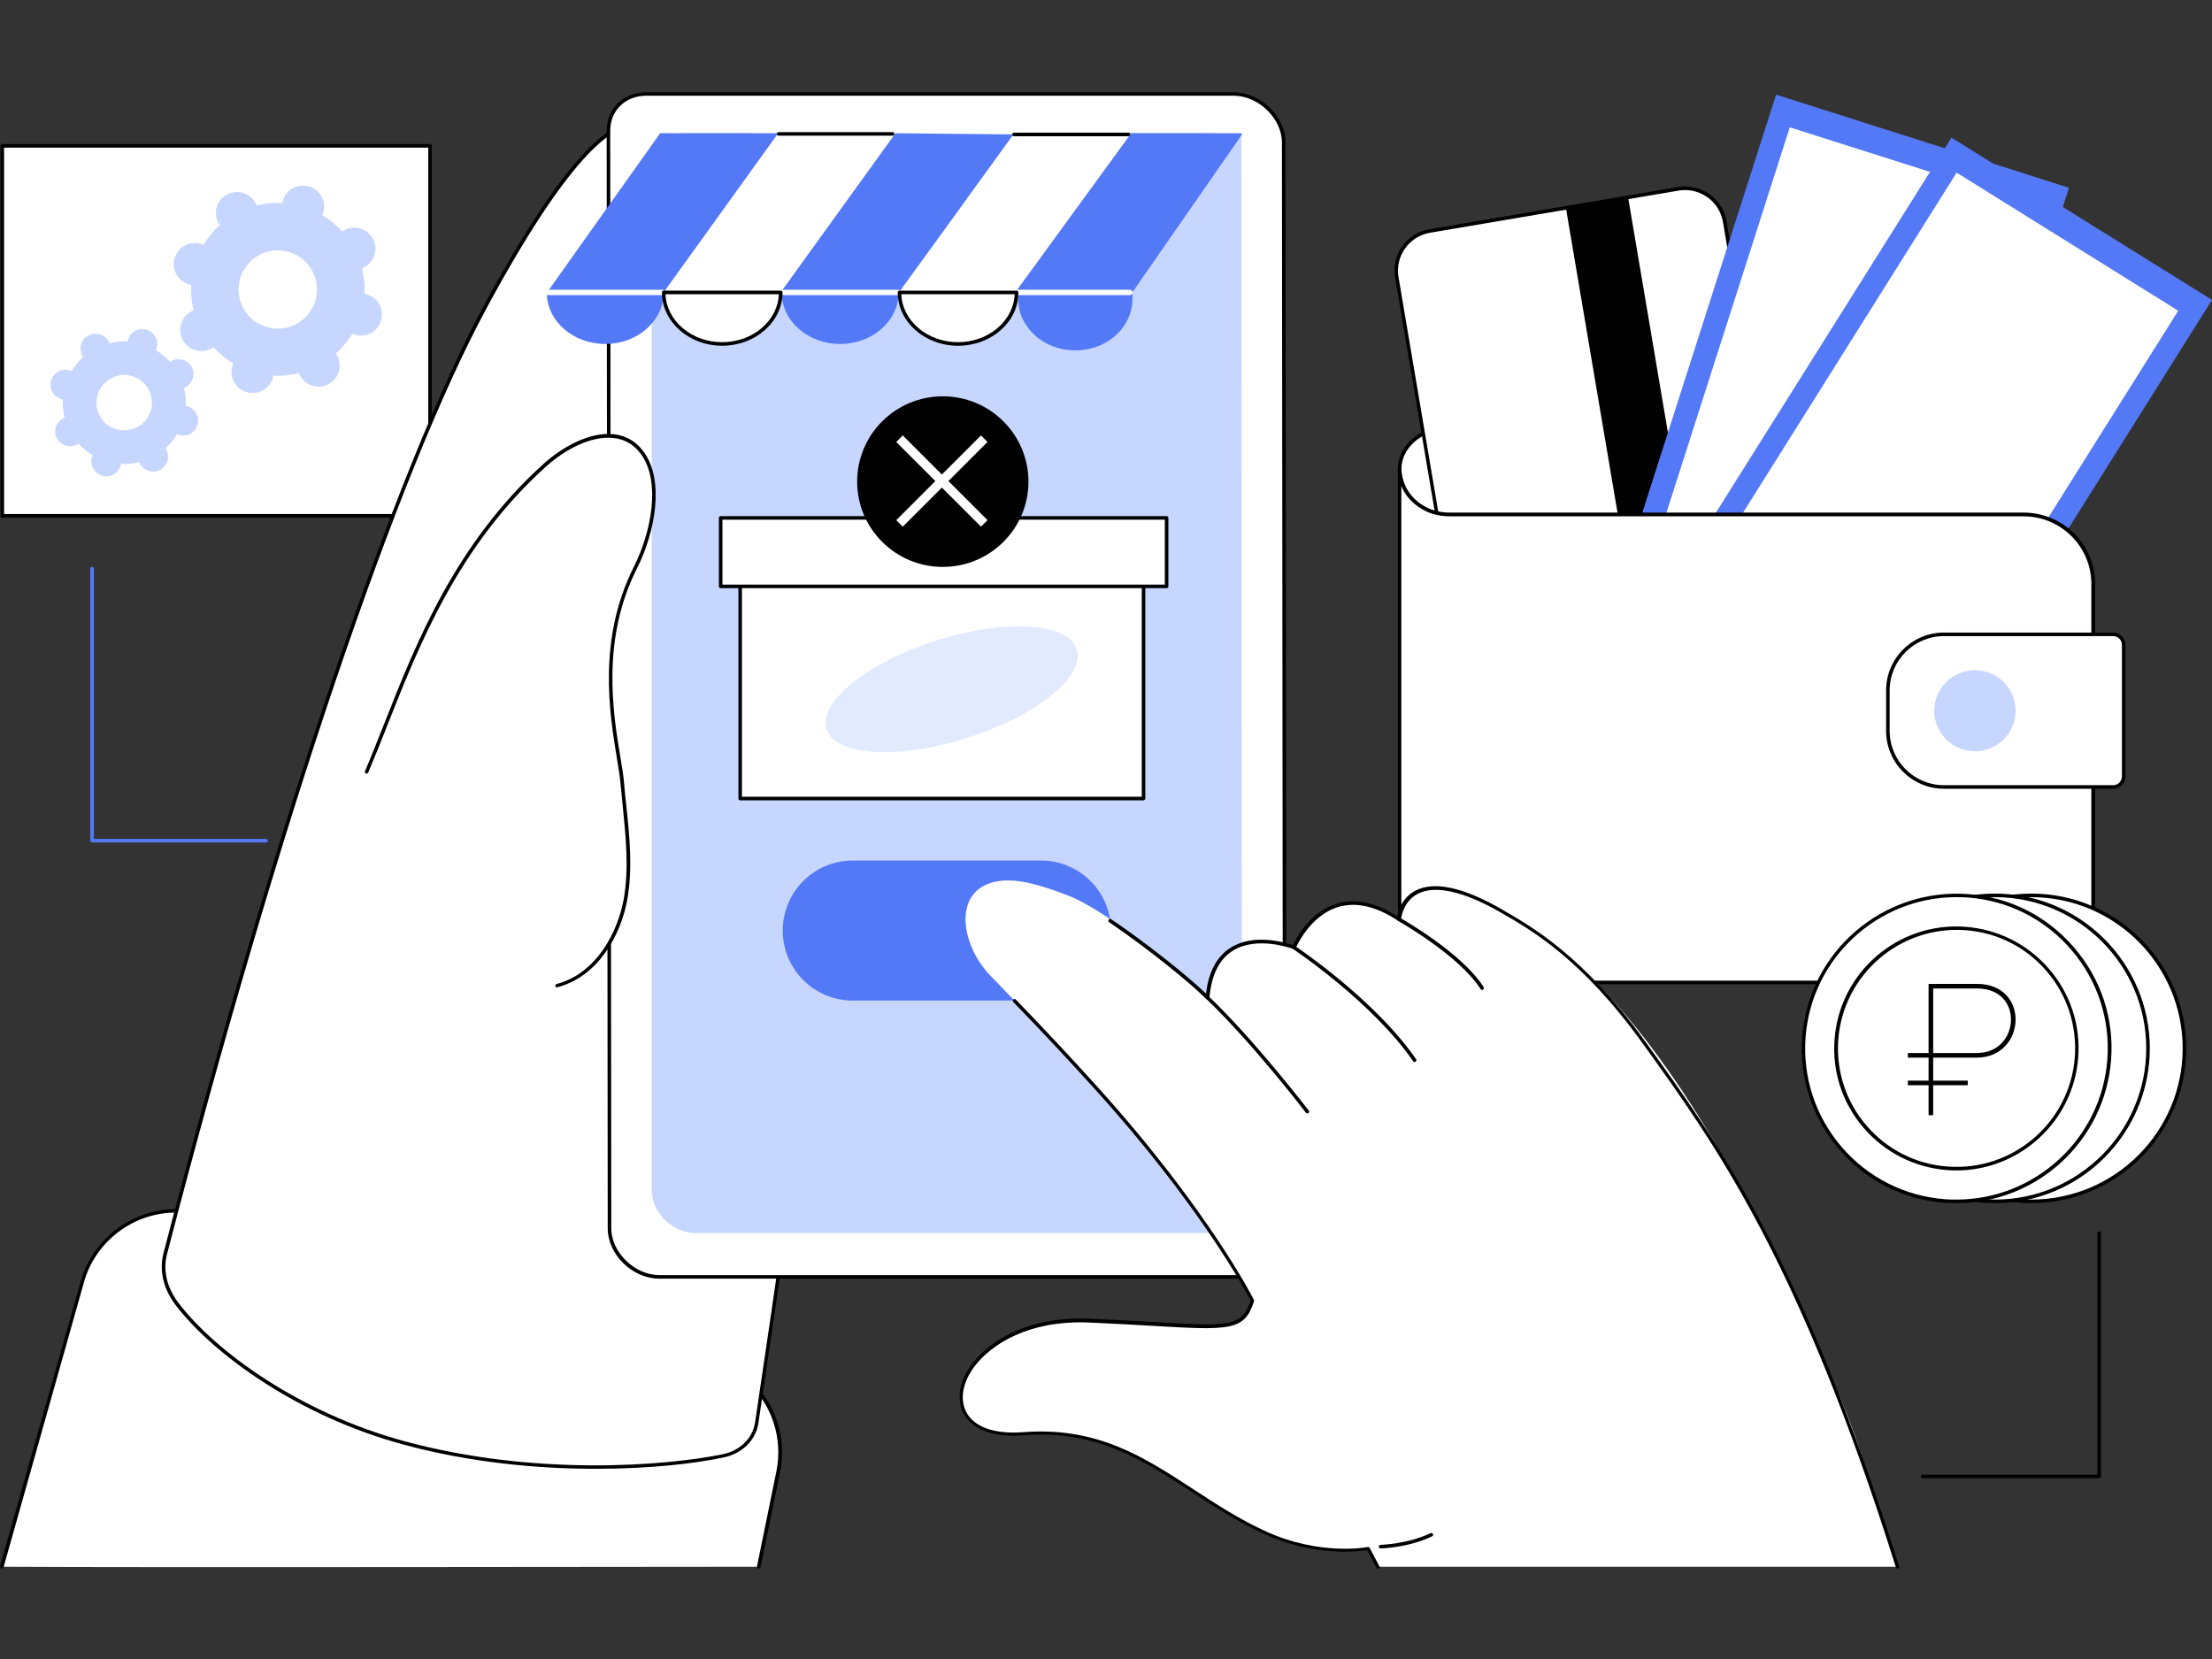 <svg width="240" height="180" viewBox="0 0 240 180" fill="none" xmlns="http://www.w3.org/2000/svg">
<rect x="0" y="0" width="240" height="180" fill="#333333" stroke="none"/>
<g clip-path="url(#clip0_861_13668)">
<path d="M46.658 15.824H0.251V55.966H46.658V15.824Z" fill="white"/>
<path d="M46.658 56.158H0.251C0.135 56.158 0.058 56.081 0.058 55.965V15.824C0.058 15.708 0.135 15.631 0.251 15.631H46.658C46.774 15.631 46.851 15.708 46.851 15.824V55.965C46.851 56.081 46.774 56.158 46.658 56.158ZM0.443 55.772H46.465V16.017H0.443V55.772Z" fill="black"/>
<path d="M23.695 24.191C23.734 24.268 23.792 24.345 23.85 24.422C23.136 25.058 22.558 25.772 22.076 26.562C21.999 26.524 21.902 26.485 21.806 26.466C20.591 26.099 19.319 26.774 18.953 27.989C18.586 29.204 19.261 30.476 20.476 30.842C20.572 30.862 20.649 30.881 20.746 30.9C20.688 31.826 20.784 32.751 21.015 33.677C20.938 33.715 20.842 33.754 20.765 33.792C19.647 34.39 19.222 35.778 19.82 36.877C20.418 37.995 21.806 38.419 22.924 37.822C23.001 37.783 23.078 37.725 23.156 37.668C23.792 38.362 24.524 38.959 25.315 39.441C25.276 39.519 25.238 39.615 25.219 39.692C24.852 40.907 25.527 42.179 26.742 42.545C27.956 42.912 29.229 42.237 29.595 41.022C29.614 40.926 29.634 40.849 29.653 40.752C30.578 40.81 31.504 40.714 32.429 40.483C32.468 40.56 32.507 40.656 32.545 40.733C33.143 41.851 34.531 42.276 35.649 41.678C36.767 41.08 37.192 39.692 36.594 38.593C36.555 38.516 36.498 38.439 36.44 38.362C37.153 37.725 37.731 37.012 38.213 36.222C38.291 36.26 38.387 36.299 38.483 36.318C39.698 36.684 40.971 36.01 41.337 34.795C41.703 33.58 41.028 32.308 39.814 31.941C39.717 31.922 39.64 31.903 39.544 31.884C39.602 30.958 39.505 30.033 39.274 29.107C39.351 29.069 39.447 29.03 39.525 28.991C40.643 28.394 41.067 27.006 40.469 25.907C39.871 24.788 38.483 24.364 37.365 24.962C37.288 25 37.211 25.058 37.134 25.116C36.498 24.422 35.765 23.824 34.974 23.342C35.013 23.265 35.051 23.169 35.071 23.092C35.437 21.877 34.762 20.605 33.548 20.238C32.333 19.872 31.061 20.547 30.694 21.761C30.675 21.858 30.656 21.935 30.636 22.031C29.711 21.974 28.785 22.07 27.86 22.301C27.821 22.224 27.783 22.128 27.744 22.051C27.147 20.932 25.758 20.508 24.64 21.106C23.522 21.684 23.098 23.072 23.695 24.191ZM33.895 29.416C34.994 31.479 34.203 34.062 32.14 35.161C30.058 36.26 27.494 35.47 26.375 33.407C25.276 31.344 26.067 28.76 28.13 27.661C30.212 26.562 32.796 27.333 33.895 29.416Z" fill="#C6D6FE"/>
<path d="M8.927 38.574C8.965 38.632 8.985 38.689 9.023 38.747C8.522 39.191 8.098 39.711 7.77 40.27C7.712 40.251 7.654 40.212 7.577 40.193C6.729 39.923 5.823 40.405 5.553 41.273C5.283 42.121 5.765 43.027 6.632 43.297C6.69 43.317 6.767 43.336 6.825 43.336C6.787 43.991 6.845 44.647 7.018 45.303C6.96 45.322 6.902 45.36 6.845 45.38C6.054 45.804 5.746 46.787 6.17 47.558C6.594 48.349 7.577 48.638 8.368 48.233C8.425 48.194 8.483 48.175 8.541 48.137C8.985 48.638 9.505 49.062 10.064 49.39C10.045 49.448 10.007 49.506 9.987 49.583C9.717 50.431 10.199 51.337 11.067 51.607C11.915 51.877 12.821 51.395 13.091 50.527C13.111 50.47 13.13 50.392 13.13 50.335C13.785 50.373 14.441 50.315 15.096 50.142C15.116 50.2 15.154 50.258 15.174 50.315C15.598 51.106 16.581 51.395 17.372 50.99C18.162 50.566 18.471 49.583 18.046 48.812C18.008 48.754 17.988 48.696 17.95 48.638C18.451 48.194 18.875 47.674 19.203 47.115C19.261 47.134 19.319 47.173 19.396 47.192C20.244 47.462 21.15 46.98 21.42 46.112C21.69 45.264 21.208 44.358 20.341 44.088C20.283 44.069 20.206 44.049 20.148 44.049C20.186 43.394 20.129 42.738 19.955 42.083C20.013 42.063 20.071 42.025 20.129 42.006C20.919 41.581 21.227 40.598 20.803 39.827C20.379 39.036 19.396 38.747 18.605 39.152C18.548 39.191 18.49 39.21 18.432 39.248C17.988 38.747 17.468 38.323 16.909 37.995C16.928 37.938 16.967 37.88 16.986 37.803C17.256 36.954 16.774 36.048 15.906 35.778C15.058 35.508 14.152 35.99 13.882 36.858C13.863 36.916 13.843 36.993 13.843 37.051C13.188 37.012 12.532 37.07 11.877 37.243C11.857 37.185 11.819 37.128 11.8 37.07C11.375 36.279 10.392 35.99 9.602 36.395C8.792 36.819 8.503 37.783 8.927 38.574ZM16.138 42.276C16.909 43.741 16.369 45.553 14.884 46.344C13.419 47.115 11.587 46.575 10.816 45.11C10.045 43.644 10.585 41.832 12.069 41.042C13.535 40.251 15.347 40.81 16.138 42.276Z" fill="#C6D6FE"/>
<path d="M215.437 54.943V56.234L156.922 55.81C154.145 55.81 151.851 53.4 151.851 50.932C151.851 48.464 154.107 46.478 156.883 46.478H205.874C211.157 46.498 215.437 50.277 215.437 54.943Z" fill="white"/>
<path d="M215.437 56.426L156.922 56.002C154.165 56.002 151.658 53.592 151.658 50.932C151.658 48.367 154.01 46.285 156.883 46.285H205.874C211.253 46.285 215.63 50.16 215.63 54.923V56.215C215.63 56.272 215.611 56.311 215.572 56.349C215.534 56.407 215.476 56.426 215.437 56.426ZM156.883 46.69C154.222 46.69 152.044 48.599 152.044 50.951C152.044 53.4 154.357 55.636 156.922 55.636L215.244 56.06V54.961C215.244 50.411 211.041 46.709 205.874 46.709H156.883V46.69Z" fill="black"/>
<path d="M187.134 24.055L194.788 69.248C195.193 71.62 193.593 73.875 191.202 74.28L164.248 78.85C161.857 79.254 159.602 77.654 159.197 75.283L151.542 30.09C151.138 27.718 152.738 25.463 155.129 25.058L182.082 20.488C184.473 20.084 186.729 21.684 187.134 24.055Z" fill="white"/>
<path d="M163.515 79.099C162.571 79.099 161.665 78.81 160.874 78.251C159.872 77.538 159.216 76.497 159.023 75.301L151.369 30.108C150.945 27.641 152.622 25.269 155.109 24.864L182.063 20.295C183.258 20.083 184.473 20.372 185.476 21.066C186.478 21.779 187.134 22.82 187.327 24.016L194.981 69.209C195.405 71.677 193.728 74.048 191.24 74.453L164.287 79.022C164.036 79.08 163.766 79.099 163.515 79.099ZM182.834 20.623C182.603 20.623 182.352 20.642 182.121 20.68L155.167 25.25C152.892 25.635 151.35 27.795 151.735 30.051L159.39 75.243C159.582 76.342 160.18 77.306 161.086 77.943C161.992 78.579 163.111 78.849 164.21 78.656L191.163 74.087C193.438 73.701 194.981 71.542 194.595 69.286L186.941 24.093C186.748 22.994 186.15 22.03 185.244 21.394C184.531 20.892 183.683 20.623 182.834 20.623Z" fill="black"/>
<path d="M176.645 21.404L169.897 22.547L178.954 76.023L185.703 74.88L176.645 21.404Z" fill="black"/>
<path d="M224.48 20.372L205.913 78.367L174.139 68.264L192.706 10.27L224.48 20.372Z" fill="#5479F7"/>
<path d="M221.202 22.396L204.428 74.8L177.417 66.22L194.19 13.816L221.202 22.396Z" fill="white"/>
<path d="M214.917 19.447C214.917 19.447 214.859 19.621 214.839 19.717C213.875 23.168 215.823 26.793 219.293 27.892C219.698 28.027 220.084 28.104 220.489 28.162C220.566 28.181 220.739 28.181 220.739 28.181L222.744 21.934L214.917 19.447Z" fill="#5479F7"/>
<path d="M184.049 69.71C184.049 69.71 184.107 69.537 184.126 69.441C185.09 65.989 183.143 62.365 179.672 61.266C179.267 61.131 178.882 61.054 178.477 60.996C178.4 60.977 178.226 60.977 178.226 60.977L176.221 67.223L184.049 69.71Z" fill="#5479F7"/>
<path d="M197.468 73.971C197.468 73.971 197.526 73.798 197.564 73.721C198.798 70.347 202.481 68.534 205.932 69.633C206.337 69.768 206.703 69.923 207.069 70.115C207.147 70.154 207.282 70.231 207.282 70.231L205.276 76.478L197.468 73.971Z" fill="#5479F7"/>
<path d="M193.766 64.061C195.257 64.061 196.465 62.852 196.465 61.361C196.465 59.871 195.257 58.662 193.766 58.662C192.275 58.662 191.067 59.871 191.067 61.361C191.067 62.852 192.275 64.061 193.766 64.061Z" fill="#5479F7"/>
<path d="M204.871 46.613L203.445 46.169C203.175 46.979 202.654 47.75 202.134 48.117L201.305 47.48C201.806 47.076 202.307 46.439 202.558 45.649C202.886 44.646 202.519 43.798 201.71 43.528C200.938 43.277 200.283 43.682 199.512 44.589C198.49 45.842 197.545 46.517 196.33 46.131C195.154 45.765 194.537 44.646 194.73 43.277L193.303 42.834L193.573 41.966L194.942 42.41C195.231 41.581 195.656 41.08 196.022 40.732L196.832 41.388C196.562 41.639 196.08 42.101 195.79 43.008C195.443 44.087 195.964 44.704 196.523 44.878C197.256 45.109 197.796 44.704 198.683 43.644C199.743 42.391 200.707 41.889 201.96 42.294C203.078 42.641 203.869 43.759 203.657 45.283L205.122 45.745L204.871 46.613Z" fill="white"/>
<path d="M240 32.538L207.59 84.151L179.325 66.529L211.735 14.935L240 32.538Z" fill="#5479F7"/>
<path d="M236.337 33.715L207.05 80.335L183.008 65.354L212.294 18.734L236.337 33.715Z" fill="white"/>
<path d="M188.561 70.366C188.561 70.366 188.657 70.211 188.695 70.134C190.469 67.03 189.486 63.039 186.42 61.13C186.073 60.918 185.707 60.725 185.321 60.571C185.244 60.533 185.09 60.494 185.09 60.494L181.62 66.028L188.561 70.366Z" fill="#5479F7"/>
<path d="M200.495 77.809C200.495 77.809 200.591 77.654 200.649 77.577C202.674 74.627 206.703 73.76 209.788 75.669C210.135 75.881 210.463 76.131 210.771 76.401C210.829 76.459 210.945 76.575 210.945 76.575L207.455 82.127L200.495 77.809Z" fill="#5479F7"/>
<path d="M200.071 67.377C201.562 67.377 202.77 66.168 202.77 64.678C202.77 63.187 201.562 61.978 200.071 61.978C198.58 61.978 197.372 63.187 197.372 64.678C197.372 66.168 198.58 67.377 200.071 67.377Z" fill="#5479F7"/>
<path d="M227.102 63.348V99.094C227.102 103.239 223.728 106.613 219.544 106.613H160.701C155.823 106.613 151.851 102.68 151.851 97.821V50.777C151.851 50.777 151.735 53.033 153.625 54.556C153.721 54.633 153.856 54.749 154.01 54.865C155.052 55.597 156.17 55.848 157.346 55.848H219.525C223.708 55.829 227.102 59.203 227.102 63.348Z" fill="white"/>
<path d="M219.544 106.786H160.701C155.707 106.786 151.658 102.756 151.658 97.801V50.95C151.658 50.854 151.658 50.776 151.658 50.757C151.658 50.661 151.755 50.565 151.851 50.565C151.947 50.565 152.044 50.661 152.044 50.757V50.873C152.063 51.336 152.198 53.129 153.76 54.382L153.779 54.401C153.875 54.478 153.991 54.575 154.145 54.671C155.052 55.307 156.093 55.616 157.384 55.616H219.563C223.843 55.616 227.314 59.067 227.314 63.328V99.073C227.294 103.334 223.805 106.786 219.544 106.786ZM152.044 52.724V97.801C152.044 102.544 155.919 106.4 160.701 106.4H219.544C223.612 106.4 226.909 103.122 226.909 99.073V63.347C226.909 59.318 223.612 56.021 219.544 56.021H157.365C155.996 56.021 154.897 55.693 153.914 54.999C153.76 54.883 153.625 54.787 153.528 54.71L153.509 54.69C152.757 54.093 152.314 53.379 152.044 52.724Z" fill="black"/>
<path d="M229.28 85.386H210.925C207.571 85.386 204.833 82.667 204.833 79.293V74.917C204.833 71.562 207.551 68.824 210.925 68.824H229.28C229.916 68.824 230.418 69.326 230.418 69.962V84.248C230.418 84.865 229.916 85.386 229.28 85.386Z" fill="white"/>
<path d="M229.28 85.578H210.925C207.455 85.578 204.64 82.763 204.64 79.293V74.916C204.64 71.446 207.455 68.631 210.925 68.631H229.28C230.013 68.631 230.611 69.228 230.611 69.961V84.248C230.611 84.981 230.013 85.578 229.28 85.578ZM210.925 69.016C207.667 69.016 205.026 71.658 205.026 74.916V79.293C205.026 82.551 207.667 85.193 210.925 85.193H229.28C229.801 85.193 230.225 84.768 230.225 84.248V69.961C230.225 69.441 229.801 69.016 229.28 69.016H210.925Z" fill="black"/>
<path d="M214.28 81.51C216.719 81.51 218.695 79.542 218.695 77.115C218.695 74.687 216.719 72.719 214.28 72.719C211.842 72.719 209.865 74.687 209.865 77.115C209.865 79.542 211.842 81.51 214.28 81.51Z" fill="#C6D6FE"/>
<path d="M81.17 149.783C65.167 135.631 33.374 132.219 19.704 131.409C14.769 131.12 10.296 134.301 8.946 139.044L0.193 169.989C17.044 170.085 67.616 169.989 82.326 169.989L84.428 159.693C85.199 156.049 83.965 152.251 81.17 149.783Z" fill="white"/>
<path d="M0.193 170.181C0.174 170.181 0.154 170.181 0.135 170.181C0.039 170.142 -0.019 170.046 3.2011e-05 169.949L8.773 138.985C10.141 134.185 14.73 130.907 19.724 131.215C32.853 131.987 65.129 135.341 81.305 149.628C84.12 152.115 85.392 155.99 84.64 159.731L82.519 170.026C82.5 170.123 82.404 170.2 82.288 170.181C82.192 170.161 82.114 170.065 82.134 169.949L84.235 159.654C84.968 156.048 83.753 152.327 81.035 149.917C64.955 135.708 32.776 132.372 19.685 131.582C14.884 131.292 10.431 134.454 9.12 139.082L0.386 170.046C0.347 170.123 0.27 170.181 0.193 170.181Z" fill="black"/>
<path d="M81.652 157.454C86.799 120.841 93.702 73.817 93.702 73.817C108.046 55.848 95.726 51.972 95.726 51.972C95.398 39.98 86.028 41.522 86.028 41.522C79.569 28.759 69.1 37.705 69.1 37.705C74.904 20.526 73.111 -4.422 52.751 33.097C41.934 53.033 25.122 106.246 17.044 138.984L81.652 157.454Z" fill="white"/>
<path d="M84.659 137.462C84.64 137.462 84.64 137.462 84.621 137.462C84.524 137.442 84.447 137.346 84.467 137.23C85.816 129.48 87.127 121.536 88.323 113.593C88.342 113.496 88.438 113.419 88.535 113.439C88.631 113.458 88.708 113.554 88.689 113.651C87.494 121.594 86.183 129.557 84.833 137.288C84.833 137.385 84.756 137.462 84.659 137.462Z" fill="black"/>
<path d="M64.647 159.364C58.4 159.364 51.073 158.708 43.805 156.742C32.314 153.637 23.078 146.889 19.049 141.587C17.719 139.852 17.256 137.847 17.738 135.977C29.827 89.434 42.86 50.932 52.577 33.001C60.289 18.792 66.15 12.063 69.544 13.547C73.4 15.225 72.686 27.275 69.467 37.185C70.797 36.221 74.595 33.85 78.606 34.64C81.632 35.238 84.158 37.493 86.125 41.311C86.819 41.234 89.923 41.002 92.468 43.104C94.627 44.878 95.784 47.808 95.9 51.819C96.555 52.069 99.447 53.342 100.469 56.658C101.78 60.938 99.563 66.742 93.875 73.875C93.586 75.861 86.009 129.557 82.288 154.389C82.018 156.26 80.514 157.725 78.509 158.13C75.482 158.785 70.546 159.364 64.647 159.364ZM68.58 13.74C66.362 13.74 61.755 16.883 52.924 33.194C43.207 51.086 30.193 89.55 18.123 136.073C17.661 137.828 18.104 139.698 19.357 141.356C23.348 146.6 32.507 153.29 43.901 156.375C57.976 160.193 72.224 159.055 78.432 157.783C80.283 157.397 81.652 156.067 81.922 154.351C85.681 129.19 93.432 74.338 93.509 73.798C93.509 73.76 93.528 73.74 93.548 73.702C99.177 66.645 101.395 60.958 100.122 56.793C99.043 53.245 95.707 52.166 95.688 52.166C95.611 52.147 95.553 52.069 95.553 51.992C95.437 48.04 94.338 45.148 92.256 43.432C89.557 41.195 86.106 41.735 86.067 41.735C85.99 41.754 85.893 41.716 85.855 41.639C83.927 37.841 81.478 35.623 78.528 35.045C73.728 34.081 69.255 37.841 69.216 37.879C69.158 37.937 69.062 37.937 68.985 37.898C68.907 37.841 68.888 37.763 68.907 37.686C70.546 32.847 71.607 27.236 71.761 22.648C71.915 17.828 71.067 14.646 69.389 13.914C69.177 13.798 68.907 13.74 68.58 13.74Z" fill="black"/>
<path d="M71.549 138.542H135.289C137.68 138.542 139.396 136.864 139.396 134.531L139.28 15.476C139.28 12.738 136.677 10.193 133.863 10.193H70.122C67.751 10.193 66.016 11.871 66.016 14.204L66.131 133.259C66.131 135.997 68.734 138.542 71.549 138.542Z" fill="white"/>
<path d="M135.289 138.734H71.549C68.618 138.734 65.938 136.131 65.938 133.259L65.823 14.203C65.823 13.027 66.247 11.967 67.037 11.196C67.828 10.424 68.908 10.02 70.122 10.02H133.863C136.793 10.02 139.473 12.622 139.473 15.495L139.589 134.55C139.589 135.726 139.165 136.787 138.374 137.558C137.584 138.31 136.485 138.734 135.289 138.734ZM70.122 10.386C69.023 10.386 68.021 10.771 67.307 11.466C66.594 12.16 66.208 13.124 66.208 14.203L66.324 133.259C66.324 135.881 68.869 138.349 71.549 138.349H135.289C136.388 138.349 137.391 137.963 138.104 137.269C138.818 136.575 139.203 135.611 139.203 134.531L139.088 15.476C139.088 12.854 136.543 10.386 133.863 10.386H70.122Z" fill="black"/>
<path d="M70.72 129.191V17.925C70.72 15.901 72.224 14.435 74.306 14.435H81.305L83.541 19.795C84.12 21.184 85.546 22.167 86.993 22.167H115.373C116.992 22.167 118.342 21.319 118.92 19.93L120.656 15.766C120.983 14.956 121.774 14.435 122.661 14.435H130.007C132.474 14.435 132.937 14.59 134.692 14.744L134.75 130.29C134.75 132.315 133.246 133.78 131.163 133.78H75.463C73.014 133.799 70.72 131.582 70.72 129.191Z" fill="#C6D6FE"/>
<path d="M112.944 108.56H92.526C88.323 108.56 84.929 105.167 84.929 100.964C84.929 96.76 88.323 93.367 92.526 93.367H112.944C117.147 93.367 120.54 96.76 120.54 100.964C120.54 105.167 117.147 108.56 112.944 108.56Z" fill="#5479F7"/>
<path d="M72.012 31.728L59.383 31.69L71.626 14.453H84.447L72.012 31.728Z" fill="#5479F7"/>
<path d="M72.012 31.729C72.012 34.814 69.177 37.32 65.668 37.32C62.16 37.32 59.325 34.814 59.325 31.729L66.266 29.955L72.012 31.729Z" fill="#5479F7"/>
<path d="M71.857 32.018H59.499C59.345 32.018 59.21 31.883 59.21 31.729C59.21 31.574 59.345 31.439 59.499 31.439H71.857C72.012 31.439 72.147 31.574 72.147 31.729C72.147 31.883 72.012 32.018 71.857 32.018Z" fill="white"/>
<path d="M97.5 31.728L84.679 31.69L97.114 14.453L109.994 14.588L97.5 31.728Z" fill="#5479F7"/>
<path d="M97.5 31.729C97.5 34.813 94.666 37.32 91.157 37.32C87.648 37.32 84.814 34.813 84.814 31.729L91.157 30.225L97.5 31.729Z" fill="#5479F7"/>
<path d="M97.442 32.018H84.91C84.756 32.018 84.621 31.883 84.621 31.729C84.621 31.574 84.756 31.439 84.91 31.439H97.442C97.596 31.439 97.731 31.574 97.731 31.729C97.731 31.883 97.596 32.018 97.442 32.018Z" fill="white"/>
<path d="M116.722 38.013H116.626C113.252 38.013 110.476 35.526 110.476 32.441V32.422L110.495 31.728L114.486 29.568L122.873 31.689V32.422C122.873 32.441 122.873 32.46 122.873 32.48C122.834 35.545 120.096 38.013 116.722 38.013Z" fill="#5479F7"/>
<path d="M134.73 14.627L122.854 31.728H109.994L122.391 14.453C122.391 14.453 132.937 14.453 134.614 14.453C134.73 14.453 134.788 14.55 134.73 14.627Z" fill="#5479F7"/>
<path d="M110.148 32.018C109.994 32.018 109.859 31.883 109.859 31.729C109.859 31.574 109.994 31.439 110.148 31.439H122.603C122.757 31.439 122.892 31.574 122.892 31.729C122.892 31.883 122.757 32.018 122.603 32.018H110.148Z" fill="white"/>
<path d="M84.698 31.728H72.012L84.447 14.453H97.153L84.698 31.728Z" fill="white"/>
<path d="M84.698 31.729C84.698 34.813 81.864 37.32 78.355 37.32C74.846 37.32 72.012 34.813 72.012 31.729H84.698Z" fill="white"/>
<path d="M78.355 37.512C74.749 37.512 71.819 34.909 71.819 31.728C71.819 31.612 71.896 31.535 72.012 31.535H84.717C84.833 31.535 84.91 31.612 84.91 31.728C84.891 34.928 81.96 37.512 78.355 37.512ZM72.204 31.921C72.32 34.813 75.039 37.126 78.355 37.126C81.671 37.126 84.389 34.813 84.505 31.921H72.204Z" fill="black"/>
<path d="M96.844 14.723H89.19H84.486C84.37 14.723 84.293 14.646 84.293 14.531C84.293 14.415 84.37 14.338 84.486 14.338H89.19H96.844C96.96 14.338 97.037 14.415 97.037 14.531C97.037 14.627 96.96 14.723 96.844 14.723Z" fill="black"/>
<path d="M110.148 31.73H97.596L110.051 14.455H122.738L110.148 31.73Z" fill="white"/>
<path d="M110.302 31.73C110.302 34.815 107.468 37.322 103.959 37.322C100.45 37.322 97.616 34.815 97.616 31.73H110.302Z" fill="white"/>
<path d="M103.94 37.514C100.334 37.514 97.404 34.911 97.404 31.73C97.404 31.614 97.481 31.537 97.597 31.537H110.302C110.418 31.537 110.495 31.614 110.495 31.73C110.495 34.93 107.564 37.514 103.94 37.514ZM97.789 31.923C97.905 34.815 100.623 37.128 103.94 37.128C107.256 37.128 109.974 34.815 110.09 31.923H97.789Z" fill="black"/>
<path d="M122.449 14.782H114.737H110.013C109.897 14.782 109.82 14.705 109.82 14.589C109.82 14.474 109.897 14.396 110.013 14.396H114.737H122.449C122.564 14.396 122.642 14.474 122.642 14.589C122.642 14.686 122.545 14.782 122.449 14.782Z" fill="black"/>
<path d="M39.794 84.075C43.901 74.454 47.642 60.804 59.19 50.412C62.372 47.558 67.23 45.707 69.717 49.178C71.896 52.224 70.913 57.661 68.946 61.575C64.126 71.176 67.153 80.836 67.519 85.019C67.866 89.203 68.599 93.445 67.866 97.59C67.134 101.735 63.914 105.996 59.827 107.076L39.794 84.075Z" fill="white"/>
<path d="M60.444 107.133C60.366 107.133 60.289 107.075 60.251 106.998C60.231 106.902 60.289 106.786 60.386 106.767C64.762 105.61 67.037 101.079 67.674 97.551C68.252 94.273 67.905 90.861 67.577 87.564C67.5 86.735 67.404 85.886 67.326 85.038C67.269 84.267 67.095 83.303 66.922 82.204C66.131 77.403 64.82 69.363 68.772 61.497C70.662 57.737 71.722 52.319 69.563 49.292C68.811 48.251 67.808 47.654 66.555 47.519C64.01 47.249 61.157 48.907 59.306 50.565C49.743 59.145 45.482 69.961 42.05 78.637C41.337 80.469 40.643 82.184 39.949 83.823C39.91 83.92 39.794 83.958 39.698 83.92C39.602 83.881 39.563 83.766 39.602 83.669C40.296 82.049 40.971 80.314 41.703 78.483C45.135 69.768 49.415 58.913 59.055 50.257C60.964 48.56 63.933 46.825 66.594 47.114C67.963 47.268 69.062 47.924 69.871 49.061C72.127 52.204 71.067 57.795 69.12 61.651C65.206 69.402 66.517 77.365 67.307 82.127C67.5 83.245 67.654 84.209 67.712 84.999C67.789 85.829 67.866 86.696 67.963 87.506C68.31 90.822 68.657 94.273 68.059 97.609C67.404 101.253 65.032 105.918 60.482 107.114C60.482 107.133 60.463 107.133 60.444 107.133Z" fill="black"/>
<path d="M149.518 169.988C148.805 168.638 148.458 167.963 148.458 167.963C148.458 167.963 143.618 168.889 137.834 166.479C128.522 162.603 122.738 154.64 111.035 155.566C99.332 156.491 103.747 142.571 118.284 143.246C126.44 143.612 129.621 144.229 133.226 143.709C135.848 143.323 135.925 141.087 135.925 141.087C135.925 141.087 129.698 129.73 120.328 119.531C116.337 115.193 112.037 110.566 107.468 105.862C103.92 102.218 103.168 95.508 109.473 95.527C111.093 95.527 113.233 96.144 115.893 97.166C120.116 98.786 128.522 105.688 131.048 108.252C131.799 99.441 140.418 102.796 140.418 102.796C140.418 102.796 143.83 94.448 151.793 99.75C151.793 99.75 152.063 96.183 156.15 96.356C157.77 96.414 159.852 97.243 162.937 98.844C171.96 103.567 183.991 114.75 199.357 150.939C202.577 158.535 202.326 160.02 205.893 169.988H149.518Z" fill="white"/>
<path d="M141.844 120.805C141.787 120.805 141.729 120.785 141.69 120.728C141.632 120.651 135.964 113.247 130.893 108.388C130.816 108.311 130.816 108.196 130.893 108.118C130.97 108.041 131.086 108.041 131.163 108.118C136.253 112.996 141.941 120.438 141.999 120.496C142.057 120.573 142.057 120.708 141.96 120.766C141.922 120.805 141.883 120.805 141.844 120.805Z" fill="black"/>
<path d="M153.49 115.232C153.432 115.232 153.374 115.193 153.335 115.155C148.862 108.677 140.379 103.028 140.302 102.97C140.206 102.912 140.186 102.796 140.244 102.7C140.302 102.603 140.418 102.584 140.514 102.642C140.591 102.7 149.132 108.387 153.644 114.923C153.702 115.02 153.682 115.135 153.586 115.193C153.567 115.213 153.528 115.232 153.49 115.232Z" fill="black"/>
<path d="M160.797 107.404C160.739 107.404 160.662 107.365 160.643 107.307C158.31 103.663 151.755 99.942 151.697 99.923C151.6 99.865 151.562 99.749 151.62 99.653C151.677 99.557 151.793 99.518 151.89 99.576C152.159 99.73 158.599 103.374 160.97 107.095C161.028 107.192 161.009 107.307 160.913 107.365C160.874 107.404 160.836 107.404 160.797 107.404Z" fill="black"/>
<path d="M205.893 170.181C205.816 170.181 205.739 170.123 205.701 170.046C195.231 136.788 186.17 124.236 178.188 113.15C171.632 104.05 166.176 100.926 162.918 99.056L162.86 99.018C158.811 96.685 155.668 95.991 153.798 96.993C152.159 97.861 152.005 99.75 152.005 99.77C152.005 99.847 151.967 99.905 151.889 99.924C151.832 99.962 151.755 99.943 151.697 99.905C149.306 98.324 147.127 97.822 145.161 98.42C142.057 99.365 140.611 102.835 140.591 102.854C140.553 102.951 140.437 103.009 140.341 102.97C140.302 102.951 136.446 101.486 133.766 103.144C132.282 104.069 131.433 105.785 131.221 108.253C131.221 108.33 131.163 108.388 131.086 108.426C131.009 108.446 130.932 108.426 130.874 108.388C129.139 106.633 124.492 102.874 120.347 100.059C120.251 100.001 120.231 99.885 120.289 99.789C120.347 99.692 120.463 99.673 120.559 99.731C124.531 102.411 128.927 105.959 130.855 107.809C131.125 105.438 132.031 103.761 133.535 102.816C136.06 101.235 139.454 102.257 140.283 102.546C140.63 101.813 142.114 98.941 145.006 98.054C147.012 97.437 149.229 97.899 151.6 99.422C151.716 98.806 152.14 97.398 153.548 96.646C155.572 95.567 158.753 96.241 162.995 98.69L163.053 98.728C166.33 100.618 171.845 103.78 178.458 112.938C186.478 124.043 195.54 136.614 206.048 169.95C206.086 170.046 206.028 170.162 205.913 170.2C205.932 170.181 205.913 170.181 205.893 170.181Z" fill="black"/>
<path d="M149.518 170.182C149.441 170.182 149.383 170.143 149.344 170.085L148.342 168.196C147.455 168.331 142.693 168.929 137.275 166.48C134.344 165.15 131.78 163.491 129.312 161.872C123.972 158.402 118.94 155.105 111.015 155.722C107.95 155.972 105.694 155.201 104.672 153.581C103.843 152.251 103.94 150.477 104.961 148.742C106.6 145.927 111.093 142.746 118.284 143.074C120.887 143.189 123.046 143.324 124.955 143.421C133.4 143.922 134.749 143.999 135.694 141.107C135.231 140.201 130.18 130.715 118.67 118.029C115.835 114.905 112.905 111.763 109.936 108.716C109.859 108.639 109.859 108.524 109.936 108.447C110.013 108.369 110.129 108.369 110.206 108.447C113.175 111.512 116.105 114.635 118.94 117.778C131.009 131.101 136.003 140.914 136.041 141.03C136.06 141.069 136.06 141.126 136.06 141.184C135.019 144.423 133.477 144.346 124.897 143.845C122.988 143.729 120.848 143.614 118.226 143.498C111.208 143.17 106.851 146.255 105.251 148.974C104.306 150.593 104.21 152.213 104.961 153.427C105.906 154.912 108.027 155.606 110.958 155.394C119.017 154.758 124.107 158.074 129.505 161.602C131.973 163.202 134.518 164.88 137.429 166.191C143.271 168.832 148.342 167.868 148.4 167.849C148.477 167.83 148.573 167.868 148.612 167.945L149.672 169.97C149.73 170.066 149.692 170.182 149.595 170.24C149.595 170.182 149.557 170.182 149.518 170.182Z" fill="black"/>
<path d="M149.788 168.001C149.691 168.001 149.595 167.924 149.595 167.808C149.595 167.693 149.672 167.615 149.788 167.615C149.807 167.615 152.718 167.538 155.225 166.343C155.321 166.304 155.437 166.343 155.476 166.439C155.514 166.536 155.476 166.651 155.379 166.69C152.796 167.924 149.923 168.001 149.788 168.001Z" fill="black"/>
<path d="M124.072 61.408H80.31V86.621H124.072V61.408Z" fill="white"/>
<path d="M124.072 86.832H80.309C80.194 86.832 80.117 86.755 80.117 86.639V61.427C80.117 61.311 80.194 61.234 80.309 61.234H124.072C124.188 61.234 124.265 61.311 124.265 61.427V86.639C124.265 86.736 124.168 86.832 124.072 86.832ZM80.502 86.447H123.88V61.619H80.502V86.447Z" fill="black"/>
<path d="M126.574 56.193H78.192V63.622H126.574V56.193Z" fill="white"/>
<path d="M126.574 63.814H78.192C78.077 63.814 78 63.737 78 63.621V56.193C78 56.077 78.077 56 78.192 56H126.574C126.69 56 126.767 56.077 126.767 56.193V63.621C126.767 63.737 126.69 63.814 126.574 63.814ZM78.385 63.429H126.382V56.385H78.385V63.429Z" fill="black"/>
<path d="M104.939 80.064C112.432 77.673 117.753 73.37 116.822 70.454C115.891 67.537 109.062 67.111 101.569 69.502C94.075 71.894 88.754 76.196 89.685 79.113C90.616 82.029 97.445 82.455 104.939 80.064Z" fill="#E2EAFF"/>
<path d="M102.293 61.509C107.425 61.509 111.586 57.366 111.586 52.255C111.586 47.143 107.425 43 102.293 43C97.161 43 93 47.143 93 52.255C93 57.366 97.161 61.509 102.293 61.509Z" fill="black"/>
<path d="M97.596 56.79L106.789 47.597M97.596 47.597L106.789 56.789" stroke="white"/>
<path d="M220.392 130.347C229.571 130.347 237.012 122.915 237.012 113.747C237.012 104.579 229.571 97.147 220.392 97.147C211.213 97.147 203.772 104.579 203.772 113.747C203.772 122.915 211.213 130.347 220.392 130.347Z" fill="white"/>
<path d="M220.392 130.539C211.118 130.539 203.58 123.001 203.58 113.746C203.58 104.492 211.118 96.953 220.392 96.953C229.666 96.953 237.204 104.492 237.204 113.746C237.204 123.001 229.666 130.539 220.392 130.539ZM220.392 97.339C211.33 97.339 203.965 104.704 203.965 113.746C203.965 122.789 211.33 130.154 220.392 130.154C229.454 130.154 236.819 122.789 236.819 113.746C236.819 104.704 229.454 97.339 220.392 97.339Z" fill="black"/>
<path d="M216.44 130.347C225.618 130.347 233.059 122.915 233.059 113.747C233.059 104.579 225.618 97.147 216.44 97.147C207.261 97.147 199.82 104.579 199.82 113.747C199.82 122.915 207.261 130.347 216.44 130.347Z" fill="white"/>
<path d="M216.44 130.539C207.166 130.539 199.627 123.001 199.627 113.746C199.627 104.492 207.166 96.953 216.44 96.953C225.713 96.953 233.252 104.492 233.252 113.746C233.252 123.001 225.713 130.539 216.44 130.539ZM216.44 97.339C207.378 97.339 200.013 104.704 200.013 113.746C200.013 122.789 207.378 130.154 216.44 130.154C225.501 130.154 232.866 122.789 232.866 113.746C232.866 104.704 225.501 97.339 216.44 97.339Z" fill="black"/>
<path d="M214.234 130.228C223.348 129.139 229.854 120.878 228.767 111.775C227.68 102.672 219.41 96.175 210.297 97.263C201.183 98.352 194.677 106.614 195.764 115.717C196.851 124.82 205.121 131.317 214.234 130.228Z" fill="white"/>
<path d="M212.294 130.539C211.87 130.539 211.446 130.52 211.022 130.5C206.549 130.173 202.461 128.11 199.55 124.697C196.62 121.304 195.193 116.966 195.54 112.493C196.234 103.258 204.312 96.317 213.567 97.011C218.04 97.338 222.127 99.401 225.039 102.814C227.969 106.207 229.396 110.545 229.049 115.018C228.374 123.81 220.99 130.539 212.294 130.539ZM212.275 97.338C203.772 97.338 196.562 103.913 195.906 112.512C195.578 116.889 196.967 121.111 199.82 124.446C202.674 127.763 206.664 129.787 211.041 130.115C211.465 130.153 211.87 130.153 212.275 130.153C220.778 130.153 227.988 123.579 228.644 114.98C228.972 110.603 227.584 106.381 224.73 103.045C221.877 99.729 217.886 97.705 213.509 97.377C213.104 97.358 212.68 97.338 212.275 97.338Z" fill="black"/>
<path d="M213.829 126.714C220.986 125.852 226.089 119.351 225.227 112.194C224.365 105.037 217.864 99.934 210.707 100.796C203.55 101.658 198.447 108.159 199.309 115.316C200.172 122.473 206.672 127.576 213.829 126.714Z" fill="white"/>
<path d="M212.275 126.992C211.947 126.992 211.6 126.973 211.273 126.953C207.744 126.683 204.525 125.064 202.211 122.384C199.897 119.704 198.779 116.291 199.049 112.763C199.589 105.475 205.971 100 213.258 100.559C216.787 100.829 220.007 102.448 222.32 105.128C224.634 107.808 225.752 111.221 225.482 114.749C224.962 121.671 219.139 126.992 212.275 126.992ZM199.454 112.782C199.203 116.214 200.283 119.531 202.519 122.133C204.756 124.736 207.879 126.317 211.311 126.568C218.387 127.108 224.576 121.786 225.116 114.71C225.366 111.279 224.287 107.962 222.05 105.36C219.814 102.757 216.69 101.176 213.258 100.925C206.183 100.405 199.994 105.707 199.454 112.782Z" fill="black"/>
<path d="M209.5 121V107C210.667 107 212.5 107 214.5 107C220 107 219.5 114.5 214.5 114.5C211.3 114.5 208.5 114.5 207 114.5M207 117.5H213.5" stroke="black" stroke-width="0.5"/>
<path d="M28.863 91.402H9.987C9.872 91.402 9.794 91.325 9.794 91.209V61.691C9.794 61.575 9.872 61.498 9.987 61.498C10.103 61.498 10.18 61.575 10.18 61.691V91.016H28.863C28.978 91.016 29.055 91.093 29.055 91.209C29.055 91.305 28.978 91.402 28.863 91.402Z" fill="#5479F7"/>
<path d="M227.757 160.386H208.593C208.477 160.386 208.4 160.309 208.4 160.193C208.4 160.077 208.477 160 208.593 160H227.564V133.798C227.564 133.683 227.641 133.605 227.757 133.605C227.873 133.605 227.95 133.683 227.95 133.798V160.193C227.95 160.289 227.873 160.386 227.757 160.386Z" fill="black"/>
</g>
<defs>
<clipPath id="clip0_861_13668">
<rect width="240" height="160.18" fill="white" transform="translate(0 10)"/>
</clipPath>
</defs>
</svg>
